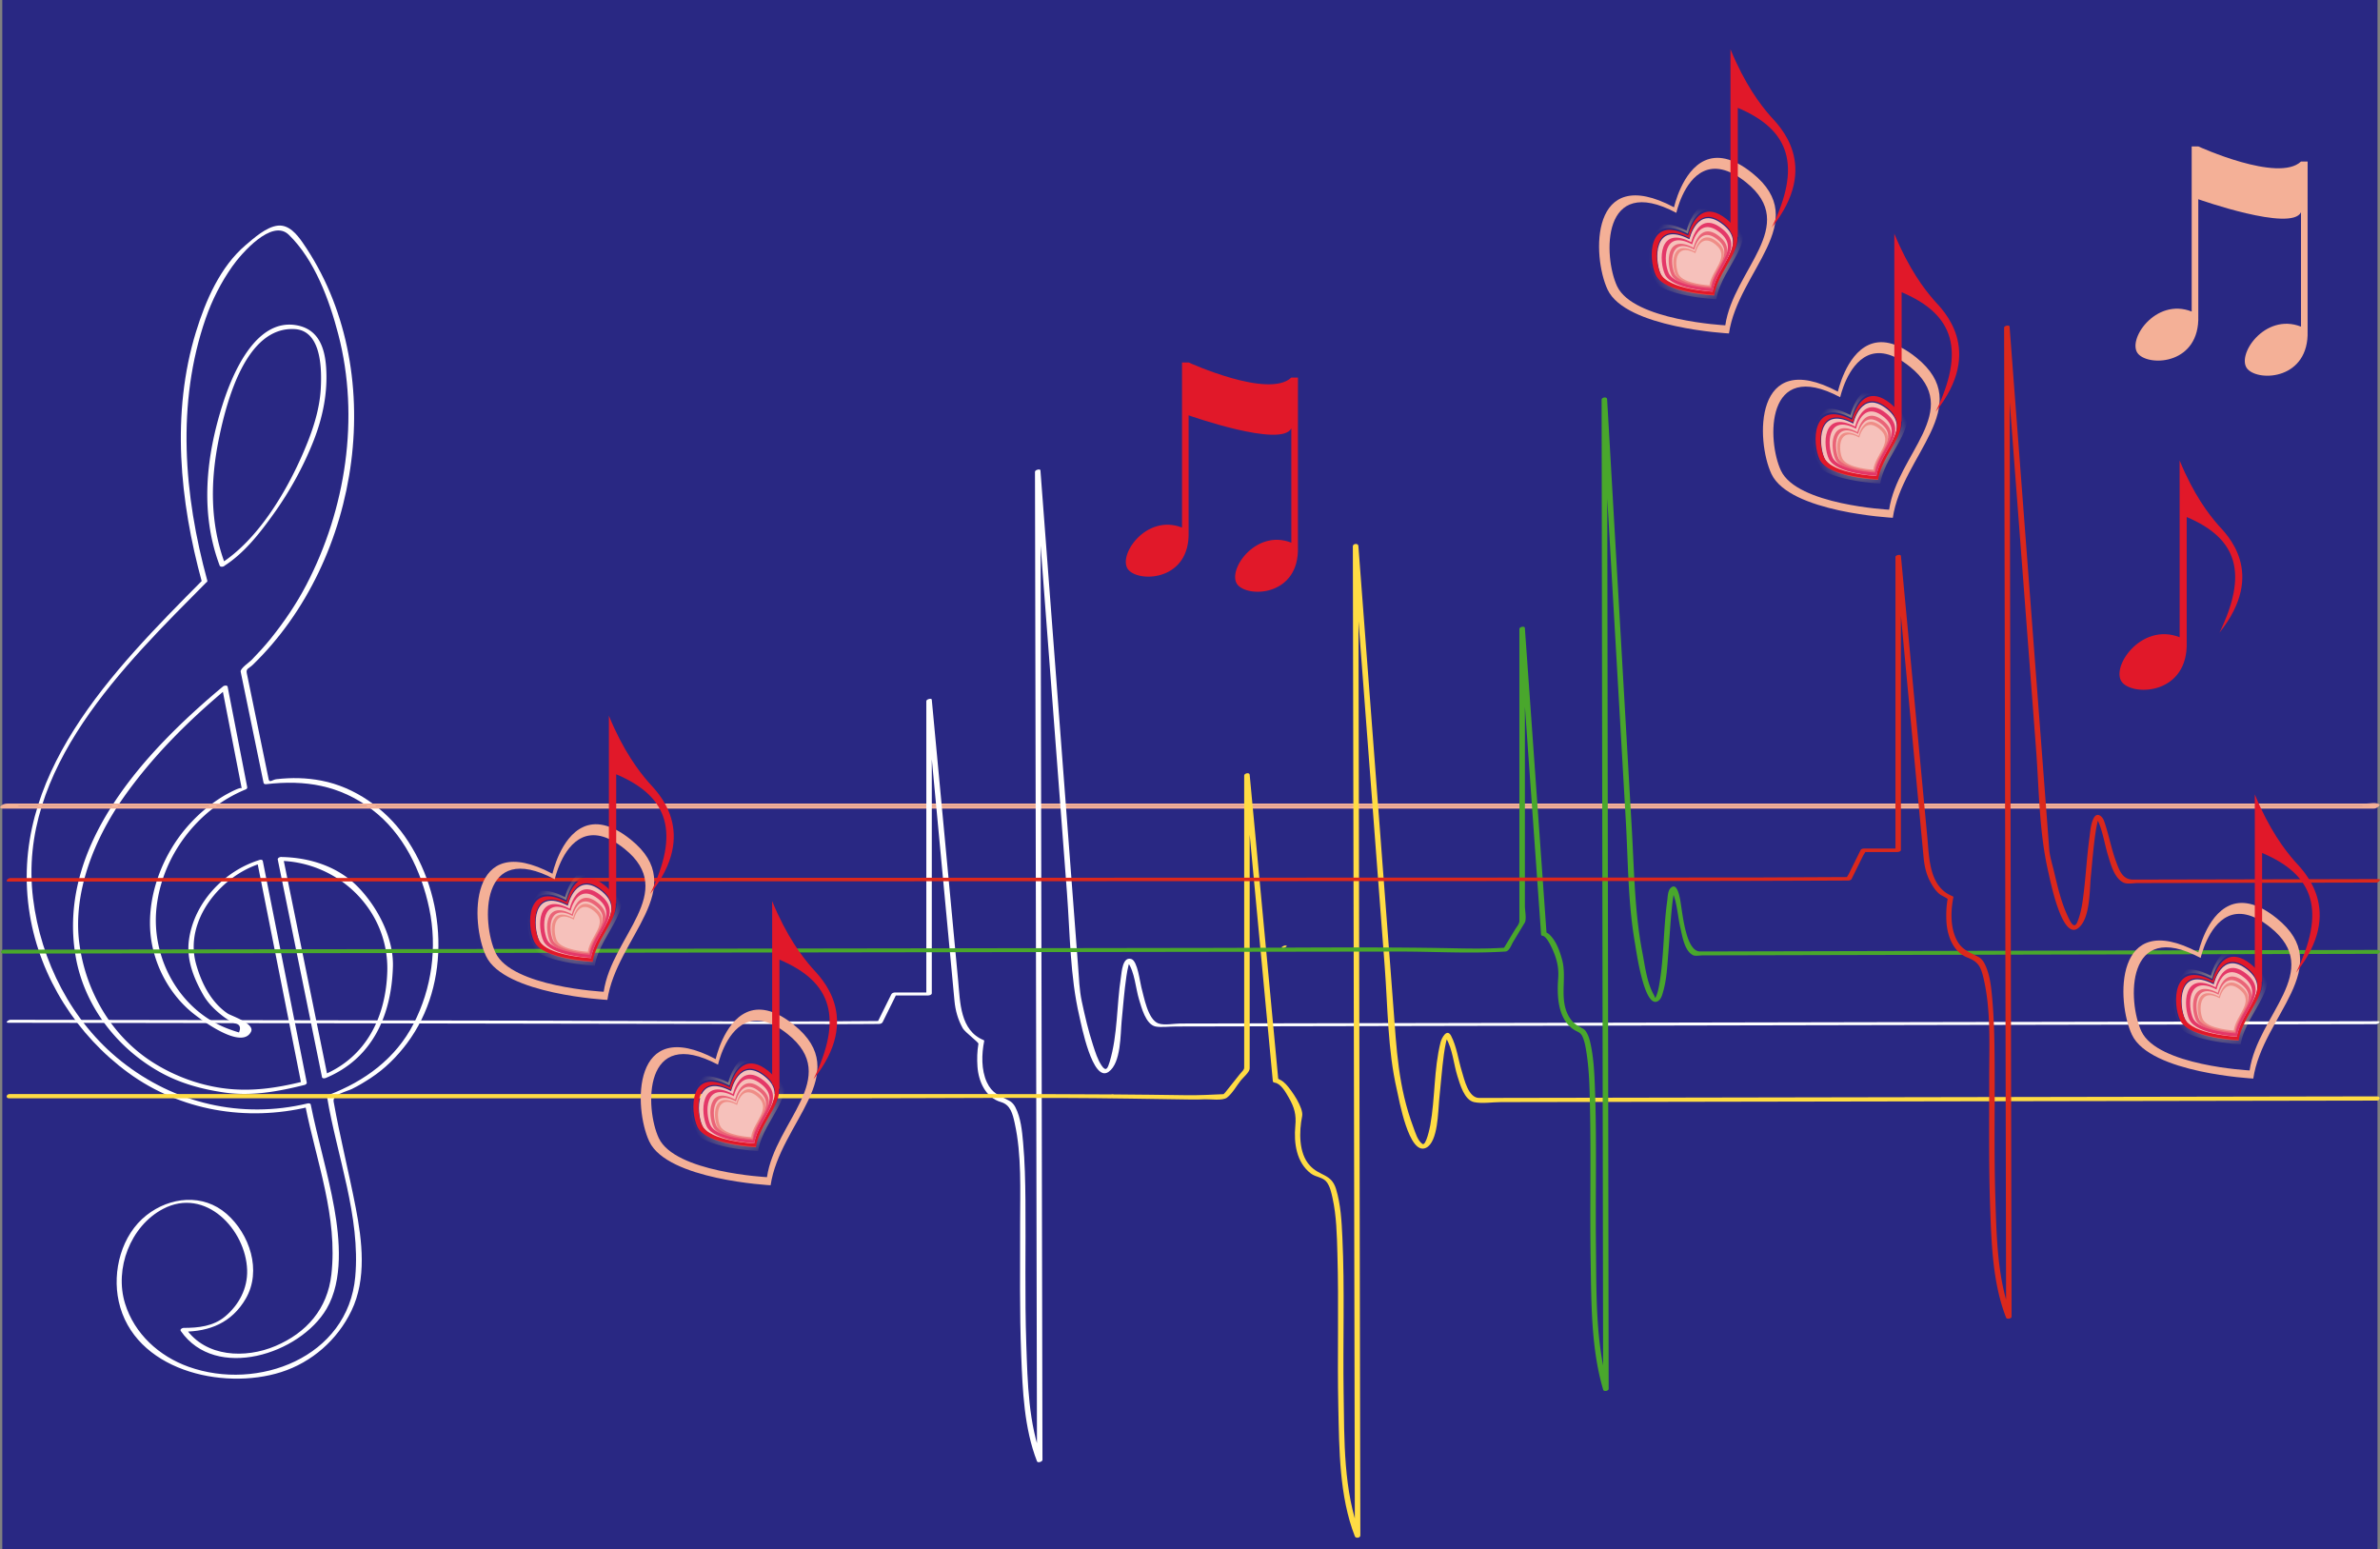 <svg xmlns="http://www.w3.org/2000/svg" viewBox="0 0 843.587 549"><rect x="0" y="0" width="843.587" height="549" fill="#808080" stroke="none"/><path fill="#292883" d="M.808 0h841.89v549H.808z"/><g fill="#fff"><path d="M92.021 304.79c-12.684 3.892-23.316 15.196-25.07 28.509-.906 6.875 1.757 13.521 5.116 19.367 1.765 3.071 4.361 5.538 7.156 7.653 1.238.938 2.661 1.753 4.065 2.409 1.7.279 2.175 1.346 1.424 3.198a43.564 43.564 0 01-2.929-.961c-17.739-6.174-28.266-24.934-26.316-43.18 1.968-18.421 14.581-35 31.614-41.988.31-.127.616-.441.546-.799l-6.934-35.583c-.126-.648-1.258-.44-1.6-.155-27.535 22.995-58.804 56.219-52.352 95.309 2.952 17.888 14.893 33.279 30.671 41.808 6.847 3.7 14.455 5.736 22.119 6.84 9.648 1.389 19.029-.347 28.398-2.68.387-.097.889-.428.797-.891l-15.573-78.483c-.17-.858-2.106-.362-1.932.518l15.573 78.483.797-.891c-9.707 2.418-19.005 3.797-28.96 2.363-8.349-1.201-16.346-4.162-23.54-8.534-15.14-9.199-24.633-25.29-26.955-42.638-2.426-18.122 5.325-37.105 15.535-51.648 10.254-14.604 23.03-27.32 36.688-38.728l-1.6-.155 6.625 34.001.302 1.547c-.183-.938-5.915 2.324-6.425 2.633-4.862 2.939-9.05 6.517-12.794 10.784-8.423 9.601-13.769 23.003-13.276 35.841.432 11.256 5.858 22.472 14.455 29.771 2.987 2.535 18 13.9 21.339 7.146 1.425-2.881-7.132-5.654-8.269-6.42-5.967-4.019-9.422-10.995-11.265-17.738-4.187-15.324 8.864-31.137 22.903-35.443 1.163-.36.839-1.63-.342-1.27zM98.458 304.68l15.675 77.083c.118.581 1.022.434 1.386.281 16.553-6.939 23.241-22.232 23.75-39.443.299-10.089-5.381-20.979-12.219-28.069-7.145-7.409-17.221-10.599-27.285-10.786-.895-.017-1.99 1.327-.683 1.352 20.998.393 38.827 17.619 38.188 39.213-.473 15.979-7.35 30.266-22.591 36.654l1.386.281-15.675-77.083c-.18-.85-2.121-.35-1.942.53zM79.459 200.59c7.166-4.59 12.618-11.605 17.514-18.444 5.708-7.974 10.491-16.625 14.104-25.739 3.318-8.368 5.128-17.154 4.521-26.167-.481-7.166-2.788-13.581-10.458-14.955-14.527-2.6-22.761 17.26-26.14 27.78-5.99 18.641-8.17 38.702-1.141 57.375.317.843 2.237.294 1.932-.518-5.458-14.501-5.252-29.75-2.14-44.749 2.68-12.917 9.522-39.509 26.807-38.531 9.523.539 9.592 14.233 9.253 20.885-.421 8.242-3.271 16.203-6.557 23.688-6.076 13.844-15.952 30.216-28.962 38.551-1.1.71.511 1.32 1.271.83z"/><path d="M73.461 205.73c-8.264-30.195-10.985-62.777-.574-92.815 2.274-6.562 5.479-12.879 9.484-18.549 3.066-4.34 13.959-17.03 19.992-11.165 9.183 8.929 14.374 23.152 17.537 35.267 7.704 29.508 2.651 62.071-11.351 88.882-3.511 6.723-7.8 13.021-12.542 18.931-2.148 2.677-4.48 5.2-6.87 7.662-.711.732-4.061 3.013-3.835 4.109l3.169 15.377 4.964 24.086c.073.357.577.453.872.419 13.888-1.6 26.014.345 37.466 8.93 11.167 8.371 17.582 21.811 20.375 35.164 2.893 13.83.901 28.285-5.546 40.811-6.341 12.321-17.374 20.404-30.113 25.239-.319.121-.605.444-.546.799 3.465 20.789 11.884 42.331 9.975 63.626-2.567 28.621-34.565 40.702-59.085 31.913-10.458-3.749-19.16-11.664-22.491-22.357-3.851-12.362 1.859-27.496 13.432-33.583 15.068-7.927 29.375 7.354 29.824 21.667.204 6.479-2.907 12.328-7.787 16.426-4.201 3.527-9.514 4.065-14.756 4.065-.474 0-1.375.527-.98 1.095 12.414 17.836 42.26 8.242 51.693-7.875 5.955-10.175 4.67-24.658 2.709-35.704-2.193-12.351-5.882-24.391-8.339-36.688-.094-.472-.796-.453-1.135-.373-23.473 5.594-47.136.026-65.971-14.931-17.684-14.043-28.602-35.59-31.32-57.795-5.619-45.904 32.184-82.451 61.587-112.11.847-.854-1.027-1.111-1.605-.527-31.519 31.8-69.191 69.49-61.124 118.5 3.675 22.327 16.783 42.782 34.986 56.043 18.417 13.416 41.815 17.307 63.806 12.066l-1.135-.373c3.941 19.73 11.546 39.351 9.228 59.761-1.378 12.13-8.747 20.631-19.835 25.342-10.658 4.528-24.686 3.964-31.751-6.188l-.98 1.095c9.454 0 17.25-3.203 22.185-11.639 5.843-9.988 1.376-22.992-6.736-30.094-8.375-7.331-20.104-6.064-28.385.441-8.909 7-12.222 19.836-9.876 30.53 5.356 24.422 36.763 31.714 57.545 25.104 10.939-3.479 19.979-11.446 24.942-21.738 5.449-11.3 3.813-24.742 1.512-36.61-2.433-12.551-5.578-24.956-7.825-37.542-.452-2.533 4.589-3.542 6.532-4.492 2.367-1.158 4.616-2.544 6.813-3.992 4.917-3.24 9.129-7.453 12.649-12.149 15.905-21.224 14.063-52.327-.847-73.475-6.841-9.703-17.65-17.354-29.399-19.629-5.426-1.051-10.579-1.146-16.034-.523-1.318.149-2.459 1.381-2.73.064l-.666-3.23-4.53-21.98-1.967-9.547-.601-2.912c-.34-1.649.792-1.648 2.086-2.899 38.495-37.216 48.737-104.96 17.71-149.69-2.008-2.896-4.857-6.402-8.749-6.009-4.095.414-8.514 4.411-11.441 6.899-9.038 7.683-14.2 19.677-17.607 30.747-8.863 28.802-5.755 59.988 2.082 88.623.249.88 2.18.36 1.946-.5z"/></g><path fill="#F4B097" d="M.903 286.59h840.44c.922 0 1.673-.548 2.149-1.271.029-.075.013-.139-.051-.189-1.257-.878-3.306-.331-4.729-.331H3.952c-1.583 0-2.997-.15-3.932 1.271-.029.075-.012.139.051.189l.337.237c.479.335 2.175-.435 1.813-.689.493.346 3.81-.131 4.492-.131h833.14c2.326 0-3.521.037-3.048.037H1.735c-.616-.01-2.139.87-.847.87z"/><path fill="#E11829" d="M421.3 147.19v41.351c.529 17.033-16.965 18.07-21.23 13.545-4.41-4.682 5.98-20.203 18.891-15.104v-58.518h2.354s28.367 12.972 36.389 5.357h2.354l-.012 18.725v41.352c.529 17.028-16.965 18.071-21.234 13.541-4.408-4.681 5.984-20.199 18.895-15.103V151.8c-3.4 7.1-36.4-4.6-36.4-4.6zM772.57 163.21c4.91 11.977 10.27 19.011 13.688 22.904 2.699 3.072 17.49 16.739.443 38.098 10.129-20.913 6.482-33.312-11.625-40.957v44.269c.566 18.233-18.164 19.349-22.732 14.499-4.719-5.009 6.406-21.626 20.229-16.168-.01-13.36-.01-38.41-.01-62.64z"/><path fill="#F4B097" d="M604.31 56.882c-8.154 3.643-10.948 16.586-10.948 16.586-29.983-15.912-29.073 17.463-23.546 29.194 6.435 13.652 43.008 15.521 43.008 15.521 3.238-22.152 29.745-39.54 8.31-56.803-7.2-5.794-12.69-6.335-16.82-4.495zm-.37 3.774c3.679-1.642 8.577-1.165 14.998 4.004 19.108 15.39-4.518 30.892-7.407 50.642 0 0-32.602-1.664-38.34-13.836-4.927-10.456-5.74-40.216 20.988-26.029 0 .006 2.49-11.529 9.76-14.775z"/><path fill="#F6C1BB" d="M607.07 103.76s-15.657-.728-18.389-6.518c-2.345-4.974-2.677-19.152 10.135-12.446.86.451 0 0 0 0s2.764-12.48 11.911-5.185c9.14 7.295-2.24 14.728-3.66 24.149z"/><path fill="#E11829" d="M603.73 75.474c-3.963 1.769-5.362 7.961-5.362 7.961-14.466-7.492-14.144 8.446-11.51 14.029 3.068 6.499 20.776 7.26 20.776 7.26 1.648-10.594 14.549-18.993 4.228-27.162-3.48-2.741-6.14-2.978-8.14-2.084zm-.19 1.804c1.788-.798 4.159-.589 7.25 1.858 9.2 7.283-2.299 14.772-3.769 24.216 0 0-15.786-.678-18.521-6.472-2.349-4.978-2.636-19.188 10.26-12.509 0 .003 1.24-5.516 4.78-7.091z"/><path fill="#EF8D87" d="M603.84 84.406c-2.332 1.041-3.132 4.744-3.132 4.744-8.58-4.553-8.319 4.998-6.737 8.354 1.841 3.907 12.307 4.441 12.307 4.441.927-6.339 8.511-11.313 2.377-16.254-2.06-1.653-3.64-1.808-4.82-1.28zm-.1 1.078c1.053-.469 2.455-.333 4.292 1.146 5.468 4.404-1.293 8.84-2.119 14.491 0 0-9.329-.477-10.971-3.959-1.41-2.992-1.643-11.507 6.006-7.449-.01.001.71-3.298 2.79-4.228z"/><path fill="#EA6477" d="M603.89 82.313c-2.699 1.205-3.623 5.49-3.623 5.49-9.928-5.267-9.626 5.781-7.796 9.664 2.13 4.521 14.238 5.138 14.238 5.138 1.072-7.333 9.846-13.088 2.749-18.803-2.38-1.915-4.2-2.093-5.57-1.484zm-.12 1.248c1.218-.543 2.839-.386 4.964 1.326 6.327 5.095-1.494 10.227-2.45 16.765 0 0-10.793-.551-12.692-4.58-1.631-3.462-1.9-13.313 6.948-8.617 0 .002.82-3.817 3.23-4.892z"/><path fill="#E43868" d="M603.8 79.343c-3.216 1.437-4.334 6.502-4.334 6.502-11.786-6.181-11.475 6.872-9.314 11.453 2.514 5.331 16.914 6.009 16.914 6.009 1.308-8.67 11.769-15.508 3.353-22.229-2.83-2.261-4.99-2.464-6.62-1.738zm-.15 1.477c1.45-.648 3.379-.469 5.899 1.544 7.503 5.992-1.823 12.09-2.988 19.818 0 0-12.836-.604-15.078-5.357-1.925-4.083-2.203-15.722 8.303-10.211.01.002 1-4.514 3.87-5.792z"/><radialGradient id="a" gradientUnits="userSpaceOnUse" cy="-54.641" cx="732.09" gradientTransform="rotate(-23.523 1017.192 330.909)" r="17.456"><stop stop-color="#FFE580" offset="0"/><stop stop-color="#FFE580" stop-opacity="0" offset="1"/></radialGradient><path fill="url(#a)" d="M604 72.621c-4.566 2.037-6.201 9.122-6.201 9.122-16.615-8.509-16.309 9.713-13.298 16.085 3.504 7.418 23.875 8.218 23.875 8.218 1.938-12.117 16.814-21.771 4.972-31.07-3.98-3.129-7.04-3.39-9.35-2.359zm-.23 2.061c2.059-.918 4.787-.688 8.333 2.098 10.557 8.289-2.702 16.896-4.431 27.699 0 0-18.16-.712-21.284-7.325-2.683-5.681-2.958-21.926 11.854-14.342 0-.001 1.46-6.313 5.53-8.131z"/><path fill="#E11829" d="M613.37 82.333c-.002-13.841-.002-39.786-.002-64.872 5.085 12.405 10.633 19.688 14.174 23.718 2.795 3.184 18.111 17.335.459 39.454 10.488-21.657 6.713-34.495-12.038-42.412v45.84"/><path fill="#F4B097" d="M779.18 70.618v41.353c.529 17.033-16.965 18.07-21.23 13.544-4.41-4.681 5.982-20.202 18.889-15.104V51.895h2.354s28.369 12.97 36.389 5.357h2.354l-.012 18.725v41.351c.529 17.029-16.965 18.071-21.232 13.54-4.408-4.679 5.984-20.198 18.891-15.102V75.23c-3.4 7.081-36.4-4.616-36.4-4.616z"/><path fill="#fff" d="M842.91 361.94l-98.099.189-192.44.371-134 .259c-2.089.004-5.69.705-7.731-.013-3.821-1.346-5.189-9.587-6.097-12.884-.495-1.797-1.319-9.179-3.49-9.929-3.185-1.101-3.473 4.691-3.736 6.374-1.556 9.938-1.098 20.379-4.006 30.069-.676 2.254-1.273 3.598-2.825 1.319-1.459-2.143-2.26-4.833-3.06-7.271-1.668-5.083-2.883-10.326-3.997-15.555-.857-4.027-.979-8.115-1.291-12.22l-2.604-34.305-7.24-95.364-3.514-46.288c-.047-.619-1.933-.174-1.932.518l.231 113.2.38 186.24.105 51.287 1.932-.518c-4.984-12.752-5.266-27.433-5.723-40.935-.576-16.999-.155-34.012-.307-51.016-.061-6.834-.208-13.682-.824-20.491-.377-4.171-.794-8.807-2.764-12.583-.499-.957-1.185-1.764-2.143-2.272-3.636-1.932-6.078-2.533-7.948-6.562-2.013-4.334-1.877-9.988-.939-14.589.031-.152-.052-.272-.192-.329-8.357-3.372-8.323-13.444-9.031-20.982l-3.489-37.175-5.868-62.515c-.059-.629-1.932-.167-1.932.518v104.06l1.347-.787h-12.418c-.495 0-1.112.184-1.345.655l-5 10.105 1.345-.655c-40.109.403-80.24-.049-120.35-.116l-171.82-.289-16.406-.027c-.696-.001-2.066 1.055-.762 1.057l124.73.21 165.44.278c6.14.011 12.275.006 18.415-.056.497-.005 1.11-.181 1.345-.655l5-10.105-1.345.655h12.418c.451 0 1.347-.207 1.347-.787v-104.06l-1.932.518 6.775 72.183 3.194 34.031c.325 3.46 1.214 6.659 2.937 9.74.778 1.392 5.638 4.967 5.549 5.488-.454 2.666-.525 5.39-.339 8.082.363 5.258 2.866 11.012 8.35 12.59 3.384.974 4.141 4.254 4.839 7.398 2.547 11.48 1.914 23.935 1.929 35.609.021 15.612-.221 31.23.397 46.836.491 12.406 1.023 25.788 5.597 37.49.26.665 1.933.142 1.932-.518l-.231-113.2-.38-186.24-.105-51.287-1.932.518 11.325 149.17c1.106 14.564 1.073 29.597 4.411 43.866.624 2.667 4.646 23.655 10.353 19.648 4.471-3.14 4.174-13.394 4.626-18 .52-5.288.917-10.584 1.682-15.845.193-1.327.434-2.646.762-3.946.097-.384.228-.754.372-1.121.309-.787-1.11-.499-.617.163 2.421 3.253 2.781 9.221 3.948 13.029.854 2.787 2.359 8.909 5.875 9.642 1.814.378 4.93.001 7.241-.003l48.841-.095 181.43-.35 165.76-.32 29.294-.057c.68.01 2.05-1.05.75-1.05z"/><path fill="#FFDC44" d="M393.58 389.11c.771 0 2.039-1.17.731-1.17-.77 0-2.04 1.17-.73 1.17z"/><g><path fill="#FFDC44" d="M842.6 388.58l-120.56.21-175.13.305-19.516.034-3.111.005c-3.864.007-5.251-6.551-6.159-9.516-1.244-4.062-1.797-8.692-3.778-12.482-1.504-2.875-3.382.848-3.733 2.24-2.423 9.582-1.902 19.785-3.669 29.498-.104.578-1.475 7.457-2.784 6.553-1.711-1.181-2.513-4.091-3.197-5.916-5.382-14.345-5.943-27.595-7.092-42.726l-6.902-90.919-5.496-72.388c-.079-1.046-1.965-.82-1.963.123l.23 113.2.381 186.24.105 51.287 1.947-.32c-6.057-15.496-5.667-33.749-5.923-50.114-.289-18.464.423-36.962-.45-55.414-.268-5.672-.571-11.581-2.234-17.045-1.69-5.555-5.74-4.443-9.337-8.393-3.944-4.331-3.788-12.01-2.687-17.417.603-2.955-3.75-9.217-5.726-11.33-.58-.62-1.269-1.181-2.026-1.57-1.384-.71-.738-.492-.693-.01-3.384-36.053-6.769-72.104-10.152-108.16-.083-.882-1.947-.505-1.947.32v103.46c0 .903-.61 1.195-1.649 2.501l-3.507 4.404-1.481 1.86c-.794.997-1.074.72-.11.674-4.692.223-9.337.46-14.03.389-33.892-.51-67.778-.395-101.68-.395H3.361c-1.136 0-1.455 1.504-.147 1.504h297.56c33.281 0 66.588-.399 99.866.102l21.925.33c1.49.022 2.945-.02 4.437-.091 1.867-.088 6.371.623 7.938-.612 1.908-1.503 3.403-4.229 4.907-6.118.716-.898 3.103-2.91 3.103-4.181v-103.95l-1.947.32 10.153 108.17c.026.284.406.451.643.483 2.268.306 3.975 3.521 4.967 5.233 2.073 3.579 2.729 6.186 2.365 10.011-.579 6.096.346 13.021 5.508 16.955 1.803 1.374 4.31 1.23 5.674 3.119 1.137 1.573 1.584 3.687 1.996 5.543 1.418 6.396 1.539 13.118 1.73 19.638.535 18.162-.068 36.341.325 54.507.325 14.992.328 31.62 5.867 45.792.312.797 1.949.568 1.947-.32l-.23-113.2-.381-186.24-.105-51.287-1.963.123 11.324 149.17c1.094 14.4 1.023 29.327 4.283 43.448.742 3.215 4.254 23.511 10.343 20.61 4.313-2.054 4.262-13.148 4.646-16.73.589-5.499.958-11.014 1.703-16.496.198-1.461.444-2.914.768-4.352.111-.49.263-.954.445-1.419.195-.499-.875-.539-.438.178 2.281 3.734 2.691 9.235 3.999 13.377.901 2.854 2.418 8.515 5.949 9.251 2.864.597 6.592-.011 9.5-.017l62.179-.107 188.02-.327 60.224-.104c1.16.04 1.48-1.47.17-1.47z"/></g><g><path fill="#FFDC44" d="M454.77 336.01c.603 0 2.096-.912.801-.912-.61 0-2.1.91-.8.91z"/></g><g><path fill="#49A72C" d="M842.74 336.67l-139.36.32-82.785.19-18.005.041c-5.354.013-6.287-14.95-7.188-18.993-.283-1.269-1.187-5.695-3.347-3.386-.933.997-.942 3.221-1.114 4.449-.731 5.229-1.007 10.535-1.356 15.798-.321 4.83-.691 9.681-1.567 14.447-.229 1.251-.529 2.501-1.042 3.668-.394.896-.221.362-.771-.6-2.472-4.324-3.128-10.19-4.061-15-2.76-14.225-2.894-28.92-3.746-43.753l-8.747-152.24-.007-.113c-.057-.995-1.957-.705-1.955.153l.175 113.2c.097 62.078.192 124.16.288 186.24l.08 51.287 1.943-.336c-4.718-15.948-4.288-33.663-4.483-50.129-.219-18.468.32-36.954-.34-55.415-.202-5.666-.414-11.485-1.69-17.029-.322-1.399-.777-2.834-1.613-4.018a3.087 3.087 0 00-1.036-.906c-2.067-1.123-3.438-1.862-4.72-3.934-3.879-6.271-.777-13.859-2.612-20.488-.846-3.056-2.087-6.642-4.473-8.88a4.338 4.338 0 00-1.218-.799c-.868-.394.208.682.168.124l-7.67-107.98c-.058-.814-1.943-.433-1.943.335v103.46c0 1.132-.942 2.077-1.605 3.177l-2.938 4.877-.99 1.643c-.187.309 1.384-.259-.363-.149-5.739.358-11.22.288-17.06.172-28.452-.566-56.927-.18-85.382-.138l-182.38.267-179.84.262-66.593.098c-1.095.001-1.49 1.393-.178 1.391l87.406-.127 186.99-.273 173.73-.254 46.63-.067c12.51-.019 24.802.793 37.65-.011 1.329-.083 2.134-2.454 2.672-3.347l4.151-6.889c.699-1.16.056-4.462.056-5.738v-98.505l-1.943.335 7.684 108.17c.02.283.415.395.629.433 1.354.241 2.984 3.81 3.553 5.105 1.51 3.446 2.138 6.434 1.863 10.06-.46 6.095-.133 14.095 5.368 17.933 1.513 1.056 2.521.918 3.313 2.726.775 1.774 1.078 3.779 1.374 5.678 1.027 6.603 1.104 13.378 1.238 20.045.357 17.839-.067 35.686.226 53.526.247 15.057.13 31.207 4.44 45.776.234.794 1.944.447 1.943-.336l-.175-113.2c-.097-62.078-.192-124.16-.288-186.24l-.08-51.287-1.955.153 8.57 149.17c.829 14.427.749 29.168 3.241 43.433.424 2.427 3.29 23.622 8.197 20.534 1.123-.707 1.476-2.197 1.817-3.387 1.223-4.26 1.442-8.895 1.798-13.283.446-5.499.725-11.007 1.289-16.496a66.44 66.44 0 01.581-4.352c.075-.438.175-.869.282-1.3.304-1.206-.928-.359-.811-.105 1.783 3.858 1.988 8.819 2.941 12.933.677 2.918 1.456 8.326 4.571 9.775.757.352 2.51.039 3.39.037l7.892-.019 74.228-.171 155.16-.356 1.728-.004c1.08.03 1.47-1.36.16-1.36z"/></g><g><path fill="#DB281C" d="M843.01 311.56l-74.691.166-12.242.027c-3.795.008-4.909-3.302-6.111-6.574-1.703-4.634-2.523-9.536-4.176-14.181-.659-1.854-2.598-3.34-3.775-.873-1.011 2.119-1.147 4.817-1.458 7.1-.829 6.104-1.176 12.262-1.891 18.38-.438 3.754-.898 7.795-2.413 11.299-1.188 2.751-2.684-.779-3.338-2.162-2.357-4.991-3.62-10.59-4.888-15.936-.597-2.516-1.478-5.226-1.675-7.816l-4.398-57.944c-3.222-42.426-6.442-84.852-9.663-127.28-.055-.719-1.938-.321-1.938.358l.231 113.2.381 186.24.104 51.287 1.938-.358c-5.1-13.047-5.322-28.123-5.754-41.934-.529-16.966-.102-33.942-.281-50.912-.069-6.535-.229-13.084-.818-19.596-.377-4.171-.795-8.807-2.764-12.583-.504-.966-1.187-1.81-2.158-2.325-3.552-1.888-6.107-2.576-7.934-6.509-2.012-4.332-1.87-9.956-.932-14.562.056-.274-.188-.399-.396-.483-8.204-3.311-8.142-13.466-8.835-20.855l-3.489-37.175-5.868-62.515c-.067-.724-1.938-.317-1.938.358v104.06l1.328-.719H660.75c-.427 0-1.053.123-1.267.558-1.319 2.665-2.639 5.331-3.957 7.997-.955 1.93-1.316 1.559.076 1.552l-2.575.012-22.06.103c-3.877.018-7.754.043-11.63.044l-31.857.011-146.97.049-195.92.065-170.42.057-70.515.023c-.815.001-2.021 1.238-.714 1.238l73.868-.025 171.96-.057 195.6-.065 144.79-.049c21.957-.007 43.91-.067 65.867-.168.428-.002 1.052-.122 1.267-.558a3938.92 3938.92 0 002.28-4.607l1.677-3.39c.896-1.81 1.435-1.551-.124-1.551h12.318c.375 0 1.328-.173 1.328-.719v-104.06l-1.938.358 6.775 72.183 3.194 34.031c.293 3.122.941 6.179 2.499 8.964.888 1.588 1.911 3.225 3.406 4.319.514.377 2.672 1.36 2.625 1.617-.455 2.49-.541 5.031-.442 7.555.202 5.132 2.251 11.122 7.455 13.142 3.776 1.466 4.708 3.136 5.667 7.134 2.768 11.55 2.033 24.241 2.05 36.018.021 15.286-.204 30.574.356 45.854.469 12.767.935 26.588 5.643 38.633.264.676 1.939.353 1.938-.358l-.231-113.2-.381-186.24-.104-51.287-1.938.358c3.774 49.724 7.55 99.448 11.325 149.17 1.105 14.564 1.072 29.597 4.411 43.866.617 2.641 4.706 23.722 10.376 19.739 4.453-3.128 4.162-13.508 4.609-18.063.521-5.288.917-10.584 1.683-15.846.192-1.326.433-2.646.762-3.946.393-1.555-.459-1.501.067-.358 1.776 3.85 2.39 8.361 3.627 12.402.948 3.096 2.204 7.945 5.4 9.532 1.4.694 3.423.204 5.168.2l15.294-.033 69.216-.153c.79.01 2-1.23.69-1.23z"/></g><g><path fill="#F4B097" d="M790.16 320.97c-8.154 3.643-10.948 16.586-10.948 16.586-29.983-15.912-29.073 17.463-23.546 29.195 6.435 13.652 43.008 15.52 43.008 15.52 3.238-22.152 29.745-39.539 8.31-56.803-7.2-5.81-12.7-6.35-16.82-4.51zm-.38 3.77c3.679-1.641 8.577-1.164 14.998 4.004 19.108 15.391-4.518 30.893-7.407 50.643 0 0-32.602-1.664-38.34-13.836-4.927-10.457-5.74-40.217 20.988-26.029.01.01 2.5-11.52 9.76-14.77z"/><path fill="#F6C1BB" d="M792.91 367.84s-15.657-.727-18.389-6.518c-2.345-4.973-2.677-19.152 10.135-12.445.86.451 0 0 0 0s2.764-12.48 11.911-5.186c9.15 7.3-2.23 14.73-3.66 24.15z"/><path fill="#E11829" d="M789.58 339.56c-3.963 1.77-5.362 7.961-5.362 7.961-14.466-7.492-14.144 8.447-11.51 14.029 3.068 6.5 20.776 7.26 20.776 7.26 1.648-10.594 14.549-18.992 4.228-27.162-3.48-2.75-6.14-2.99-8.14-2.09zm-.2 1.8c1.788-.799 4.159-.59 7.25 1.857 9.2 7.283-2.299 14.773-3.769 24.217 0 0-15.786-.678-18.521-6.473-2.349-4.977-2.636-19.188 10.26-12.508 0 0 1.25-5.52 4.78-7.1z"/><path fill="#EF8D87" d="M789.69 348.49c-2.332 1.041-3.132 4.744-3.132 4.744-8.58-4.553-8.319 4.998-6.737 8.355 1.841 3.906 12.307 4.441 12.307 4.441.927-6.34 8.511-11.314 2.377-16.254-2.07-1.65-3.64-1.81-4.82-1.28zm-.11 1.08c1.053-.469 2.455-.332 4.292 1.146 5.468 4.404-1.293 8.84-2.119 14.492 0 0-9.329-.477-10.971-3.959-1.41-2.992-1.643-11.508 6.006-7.449 0 0 .71-3.3 2.79-4.23z"/><path fill="#EA6477" d="M789.74 346.4c-2.699 1.205-3.623 5.49-3.623 5.49-9.928-5.268-9.626 5.781-7.796 9.664 2.13 4.52 14.238 5.137 14.238 5.137 1.072-7.332 9.846-13.088 2.749-18.803-2.39-1.92-4.21-2.1-5.57-1.49zm-.13 1.25c1.218-.543 2.839-.387 4.964 1.326 6.327 5.094-1.494 10.227-2.45 16.764 0 0-10.793-.551-12.692-4.58-1.631-3.461-1.9-13.313 6.948-8.617 0 0 .83-3.82 3.23-4.89z"/><path fill="#E43868" d="M789.65 343.43c-3.216 1.438-4.334 6.502-4.334 6.502-11.786-6.18-11.475 6.873-9.314 11.453 2.514 5.332 16.914 6.01 16.914 6.01 1.308-8.67 11.769-15.508 3.353-22.23-2.83-2.26-4.99-2.46-6.62-1.73zm-.15 1.47c1.45-.648 3.379-.469 5.899 1.545 7.503 5.992-1.823 12.09-2.988 19.818 0 0-12.836-.605-15.078-5.357-1.925-4.084-2.203-15.723 8.303-10.211 0 .01 1-4.51 3.87-5.79z"/><radialGradient id="b" gradientUnits="userSpaceOnUse" cy="261.67" cx="797.11" gradientTransform="rotate(-23.523 1017.192 330.909)" r="17.456"><stop stop-color="#FFE580" offset="0"/><stop stop-color="#FFE580" stop-opacity="0" offset="1"/></radialGradient><path fill="url(#b)" d="M789.84 336.7c-4.566 2.037-6.201 9.123-6.201 9.123-16.615-8.51-16.309 9.713-13.298 16.084 3.504 7.418 23.875 8.219 23.875 8.219 1.938-12.117 16.814-21.771 4.972-31.07-3.98-3.11-7.03-3.37-9.35-2.35zm-.22 2.07c2.059-.918 4.787-.688 8.333 2.098 10.557 8.289-2.702 16.896-4.431 27.699 0 0-18.16-.713-21.284-7.326-2.683-5.68-2.958-21.926 11.854-14.342 0 0 1.45-6.32 5.53-8.13z"/><path fill="#E11829" d="M799.21 346.42c-.002-13.84-.002-39.785-.002-64.871 5.085 12.404 10.633 19.688 14.174 23.717 2.795 3.184 18.111 17.336.459 39.455 10.488-21.658 6.713-34.496-12.038-42.412v45.84"/></g><g><path fill="#F4B097" d="M206.77 293.09c-8.154 3.643-10.948 16.586-10.948 16.586-29.983-15.912-29.073 17.463-23.546 29.195 6.435 13.652 43.008 15.52 43.008 15.52 3.238-22.152 29.745-39.539 8.31-56.803-7.2-5.81-12.7-6.35-16.82-4.51zm-.38 3.77c3.679-1.641 8.577-1.164 14.998 4.004 19.108 15.391-4.518 30.893-7.407 50.643 0 0-32.602-1.664-38.34-13.836-4.927-10.457-5.74-40.217 20.988-26.029.01.01 2.49-11.52 9.76-14.77z"/><path fill="#F6C1BB" d="M209.52 339.96s-15.657-.727-18.389-6.518c-2.345-4.973-2.677-19.152 10.135-12.445.86.451 0 0 0 0s2.764-12.48 11.911-5.186c9.16 7.3-2.22 14.74-3.65 24.15z"/><path fill="#E11829" d="M206.18 311.68c-3.963 1.77-5.362 7.961-5.362 7.961-14.466-7.492-14.144 8.447-11.51 14.029 3.068 6.5 20.776 7.26 20.776 7.26 1.648-10.594 14.549-18.992 4.228-27.162-3.47-2.75-6.13-2.98-8.14-2.09zm-.19 1.81c1.788-.799 4.159-.59 7.25 1.857 9.2 7.283-2.299 14.773-3.769 24.217 0 0-15.786-.678-18.521-6.473-2.349-4.977-2.636-19.188 10.26-12.508 0-.01 1.25-5.53 4.78-7.1z"/><path fill="#EF8D87" d="M206.3 320.61c-2.332 1.041-3.132 4.744-3.132 4.744-8.58-4.553-8.319 4.998-6.737 8.355 1.841 3.906 12.307 4.441 12.307 4.441.927-6.34 8.511-11.314 2.377-16.254-2.07-1.65-3.64-1.8-4.82-1.28zm-.11 1.08c1.053-.469 2.455-.332 4.292 1.146 5.468 4.404-1.293 8.84-2.119 14.492 0 0-9.329-.477-10.971-3.959-1.41-2.992-1.643-11.508 6.006-7.449 0 0 .71-3.3 2.79-4.23z"/><path fill="#EA6477" d="M206.35 318.52c-2.699 1.205-3.623 5.49-3.623 5.49-9.928-5.268-9.626 5.781-7.796 9.664 2.13 4.52 14.238 5.137 14.238 5.137 1.072-7.332 9.846-13.088 2.749-18.803-2.39-1.92-4.21-2.1-5.57-1.49zm-.13 1.25c1.218-.543 2.839-.387 4.964 1.326 6.327 5.094-1.494 10.227-2.45 16.764 0 0-10.793-.551-12.692-4.58-1.631-3.461-1.9-13.313 6.948-8.617 0 0 .83-3.82 3.23-4.89z"/><path fill="#E43868" d="M206.26 315.55c-3.216 1.438-4.334 6.502-4.334 6.502-11.786-6.18-11.475 6.873-9.314 11.453 2.514 5.332 16.914 6.01 16.914 6.01 1.308-8.67 11.769-15.508 3.353-22.23-2.83-2.25-5-2.46-6.62-1.73zm-.15 1.48c1.45-.648 3.379-.469 5.899 1.545 7.503 5.992-1.823 12.09-2.988 19.818 0 0-12.836-.605-15.078-5.357-1.925-4.084-2.203-15.723 8.303-10.211 0-.01 1-4.52 3.87-5.8z"/><radialGradient id="c" gradientUnits="userSpaceOnUse" cy="3.288" cx="273.31" gradientTransform="rotate(-23.523 1017.192 330.909)" r="17.456"><stop stop-color="#FFE580" offset="0"/><stop stop-color="#FFE580" stop-opacity="0" offset="1"/></radialGradient><path fill="url(#c)" d="M206.46 308.83c-4.566 2.037-6.201 9.123-6.201 9.123-16.615-8.51-16.309 9.713-13.298 16.084 3.504 7.418 23.875 8.219 23.875 8.219 1.938-12.117 16.814-21.771 4.972-31.07-3.99-3.12-7.05-3.38-9.35-2.35zm-.24 2.06c2.059-.918 4.787-.688 8.333 2.098 10.557 8.289-2.702 16.896-4.431 27.699 0 0-18.16-.713-21.284-7.326-2.683-5.68-2.958-21.926 11.854-14.342.01 0 1.46-6.31 5.53-8.13z"/><path fill="#E11829" d="M215.82 318.54c-.002-13.84-.002-39.785-.002-64.871 5.085 12.404 10.633 19.688 14.174 23.717 2.795 3.184 18.111 17.336.459 39.455 10.488-21.658 6.713-34.496-12.038-42.412v45.84"/></g><g><path fill="#F4B097" d="M264.63 358.79c-8.154 3.643-10.948 16.585-10.948 16.585-29.983-15.911-29.073 17.463-23.546 29.195 6.435 13.652 43.008 15.52 43.008 15.52 3.238-22.152 29.745-39.539 8.31-56.802-7.2-5.81-12.69-6.35-16.82-4.51zm-.37 3.78c3.679-1.643 8.577-1.166 14.998 4.004 19.108 15.39-4.518 30.892-7.407 50.642 0 0-32.602-1.664-38.34-13.836-4.927-10.457-5.74-40.216 20.988-26.029 0 .01 2.49-11.53 9.76-14.77z"/><path fill="#F6C1BB" d="M267.39 405.67s-15.657-.727-18.389-6.518c-2.345-4.973-2.677-19.152 10.135-12.445.86.451 0 0 0 0s2.764-12.48 11.911-5.186c9.14 7.31-2.24 14.74-3.66 24.16z"/><path fill="#E11829" d="M264.05 377.38c-3.963 1.77-5.362 7.961-5.362 7.961-14.466-7.492-14.144 8.447-11.51 14.029 3.068 6.5 20.776 7.26 20.776 7.26 1.648-10.594 14.549-18.992 4.228-27.162-3.48-2.74-6.14-2.98-8.14-2.09zm-.19 1.81c1.788-.799 4.159-.59 7.25 1.857 9.2 7.283-2.299 14.773-3.769 24.217 0 0-15.786-.678-18.521-6.473-2.349-4.977-2.636-19.188 10.26-12.508 0-.01 1.24-5.53 4.78-7.1z"/><path fill="#EF8D87" d="M264.16 386.32c-2.332 1.041-3.132 4.744-3.132 4.744-8.58-4.553-8.319 4.998-6.737 8.355 1.841 3.906 12.307 4.441 12.307 4.441.927-6.34 8.511-11.314 2.377-16.254-2.06-1.67-3.64-1.82-4.82-1.29zm-.1 1.07c1.053-.469 2.455-.332 4.292 1.146 5.468 4.404-1.293 8.84-2.119 14.492 0 0-9.329-.477-10.971-3.959-1.41-2.992-1.643-11.508 6.006-7.449-.01 0 .71-3.3 2.79-4.23z"/><path fill="#EA6477" d="M264.21 384.22c-2.699 1.205-3.623 5.49-3.623 5.49-9.928-5.268-9.626 5.781-7.796 9.664 2.13 4.52 14.238 5.137 14.238 5.137 1.072-7.332 9.846-13.088 2.749-18.803-2.38-1.92-4.2-2.1-5.57-1.49zm-.12 1.25c1.218-.543 2.839-.387 4.964 1.326 6.327 5.094-1.494 10.227-2.45 16.764 0 0-10.793-.551-12.692-4.58-1.631-3.461-1.9-13.313 6.948-8.617 0 0 .82-3.81 3.23-4.89z"/><path fill="#E43868" d="M264.12 381.25c-3.216 1.438-4.334 6.502-4.334 6.502-11.786-6.18-11.475 6.873-9.314 11.453 2.514 5.332 16.914 6.01 16.914 6.01 1.308-8.67 11.769-15.508 3.353-22.23-2.83-2.25-4.99-2.45-6.62-1.73zm-.15 1.48c1.45-.648 3.379-.469 5.899 1.545 7.503 5.992-1.823 12.09-2.988 19.818 0 0-12.836-.605-15.078-5.357-1.925-4.084-2.203-15.723 8.303-10.211.01-.01 1-4.52 3.87-5.8z"/><radialGradient id="d" gradientUnits="userSpaceOnUse" cy="86.624" cx="300.15" gradientTransform="rotate(-23.523 1017.192 330.909)" r="17.456"><stop stop-color="#FFE580" offset="0"/><stop stop-color="#FFE580" stop-opacity="0" offset="1"/></radialGradient><path fill="url(#d)" d="M264.32 374.53c-4.566 2.037-6.201 9.123-6.201 9.123-16.615-8.51-16.309 9.713-13.298 16.084 3.504 7.418 23.875 8.219 23.875 8.219 1.938-12.117 16.814-21.771 4.972-31.07-3.98-3.12-7.04-3.38-9.35-2.35zm-.23 2.06c2.059-.918 4.787-.688 8.333 2.098 10.557 8.289-2.702 16.896-4.431 27.699 0 0-18.16-.713-21.284-7.326-2.683-5.68-2.958-21.926 11.854-14.342 0 0 1.46-6.31 5.53-8.13z"/><path fill="#E11829" d="M273.69 384.24c-.002-13.841-.002-39.786-.002-64.872 5.085 12.406 10.633 19.689 14.174 23.719 2.795 3.184 18.111 17.334.459 39.454 10.488-21.657 6.713-34.495-12.038-42.413v45.841"/></g><g><path fill="#F4B097" d="M662.39 122.22c-8.154 3.643-10.948 16.585-10.948 16.585-29.983-15.912-29.073 17.463-23.546 29.195 6.435 13.652 43.008 15.52 43.008 15.52 3.238-22.152 29.745-39.539 8.31-56.802-7.2-5.79-12.7-6.34-16.82-4.5zm-.38 3.78c3.679-1.642 8.577-1.165 14.998 4.004 19.108 15.39-4.518 30.892-7.407 50.642 0 0-32.602-1.664-38.34-13.836-4.927-10.457-5.74-40.216 20.988-26.029.01.01 2.5-11.53 9.76-14.77z"/><path fill="#F6C1BB" d="M665.14 169.1s-15.657-.727-18.389-6.518c-2.345-4.973-2.677-19.152 10.135-12.445.86.451 0 0 0 0s2.764-12.48 11.911-5.186c9.16 7.3-2.22 14.73-3.65 24.15z"/><path fill="#E11829" d="M661.81 140.82c-3.963 1.77-5.362 7.961-5.362 7.961-14.466-7.492-14.144 8.447-11.51 14.029 3.068 6.5 20.776 7.26 20.776 7.26 1.648-10.594 14.549-18.992 4.228-27.162-3.48-2.75-6.14-2.99-8.14-2.09zm-.2 1.8c1.788-.799 4.159-.59 7.25 1.857 9.2 7.283-2.299 14.773-3.769 24.217 0 0-15.786-.678-18.521-6.473-2.349-4.977-2.636-19.188 10.26-12.508 0 0 1.25-5.52 4.78-7.1z"/><path fill="#EF8D87" d="M661.92 149.75c-2.332 1.041-3.132 4.744-3.132 4.744-8.58-4.553-8.319 4.998-6.737 8.355 1.841 3.906 12.307 4.441 12.307 4.441.927-6.34 8.511-11.314 2.377-16.254-2.07-1.65-3.64-1.81-4.82-1.28zm-.11 1.08c1.053-.469 2.455-.332 4.292 1.146 5.468 4.404-1.293 8.84-2.119 14.492 0 0-9.329-.477-10.971-3.959-1.41-2.992-1.643-11.508 6.006-7.449 0 0 .72-3.3 2.79-4.23z"/><path fill="#EA6477" d="M661.97 147.66c-2.699 1.205-3.623 5.49-3.623 5.49-9.928-5.268-9.626 5.781-7.796 9.664 2.13 4.52 14.238 5.137 14.238 5.137 1.072-7.332 9.846-13.088 2.749-18.803-2.39-1.93-4.21-2.1-5.57-1.49zm-.13 1.24c1.218-.543 2.839-.387 4.964 1.326 6.327 5.094-1.494 10.227-2.45 16.764 0 0-10.793-.551-12.692-4.58-1.631-3.461-1.9-13.313 6.948-8.617 0 .01.83-3.81 3.23-4.89z"/><path fill="#E43868" d="M661.88 144.69c-3.216 1.438-4.334 6.502-4.334 6.502-11.786-6.18-11.475 6.873-9.314 11.453 2.514 5.332 16.914 6.01 16.914 6.01 1.308-8.67 11.769-15.508 3.353-22.23-2.83-2.26-5-2.46-6.62-1.73zm-.15 1.47c1.45-.648 3.379-.469 5.899 1.545 7.503 5.992-1.823 12.09-2.988 19.818 0 0-12.836-.605-15.078-5.357-1.925-4.084-2.203-15.723 8.303-10.211 0 .01 1-4.51 3.87-5.79z"/><radialGradient id="e" gradientUnits="userSpaceOnUse" cy="28.45" cx="759.27" gradientTransform="rotate(-23.523 1017.192 330.909)" r="17.456"><stop stop-color="#FFE580" offset="0"/><stop stop-color="#FFE580" stop-opacity="0" offset="1"/></radialGradient><path fill="url(#e)" d="M662.08 137.96c-4.566 2.037-6.201 9.123-6.201 9.123-16.615-8.51-16.309 9.713-13.298 16.084 3.504 7.418 23.875 8.219 23.875 8.219 1.938-12.117 16.814-21.771 4.972-31.07-3.99-3.12-7.05-3.38-9.35-2.35zm-.24 2.06c2.059-.918 4.787-.688 8.333 2.098 10.557 8.289-2.702 16.896-4.431 27.699 0 0-18.16-.713-21.284-7.326-2.683-5.68-2.958-21.926 11.854-14.342.01 0 1.46-6.31 5.53-8.13z"/><path fill="#E11829" d="M671.44 147.68c-.002-13.84-.002-39.786-.002-64.872 5.085 12.405 10.633 19.688 14.174 23.718 2.795 3.184 18.111 17.335.459 39.455 10.488-21.658 6.713-34.496-12.038-42.413v45.84"/></g></svg>